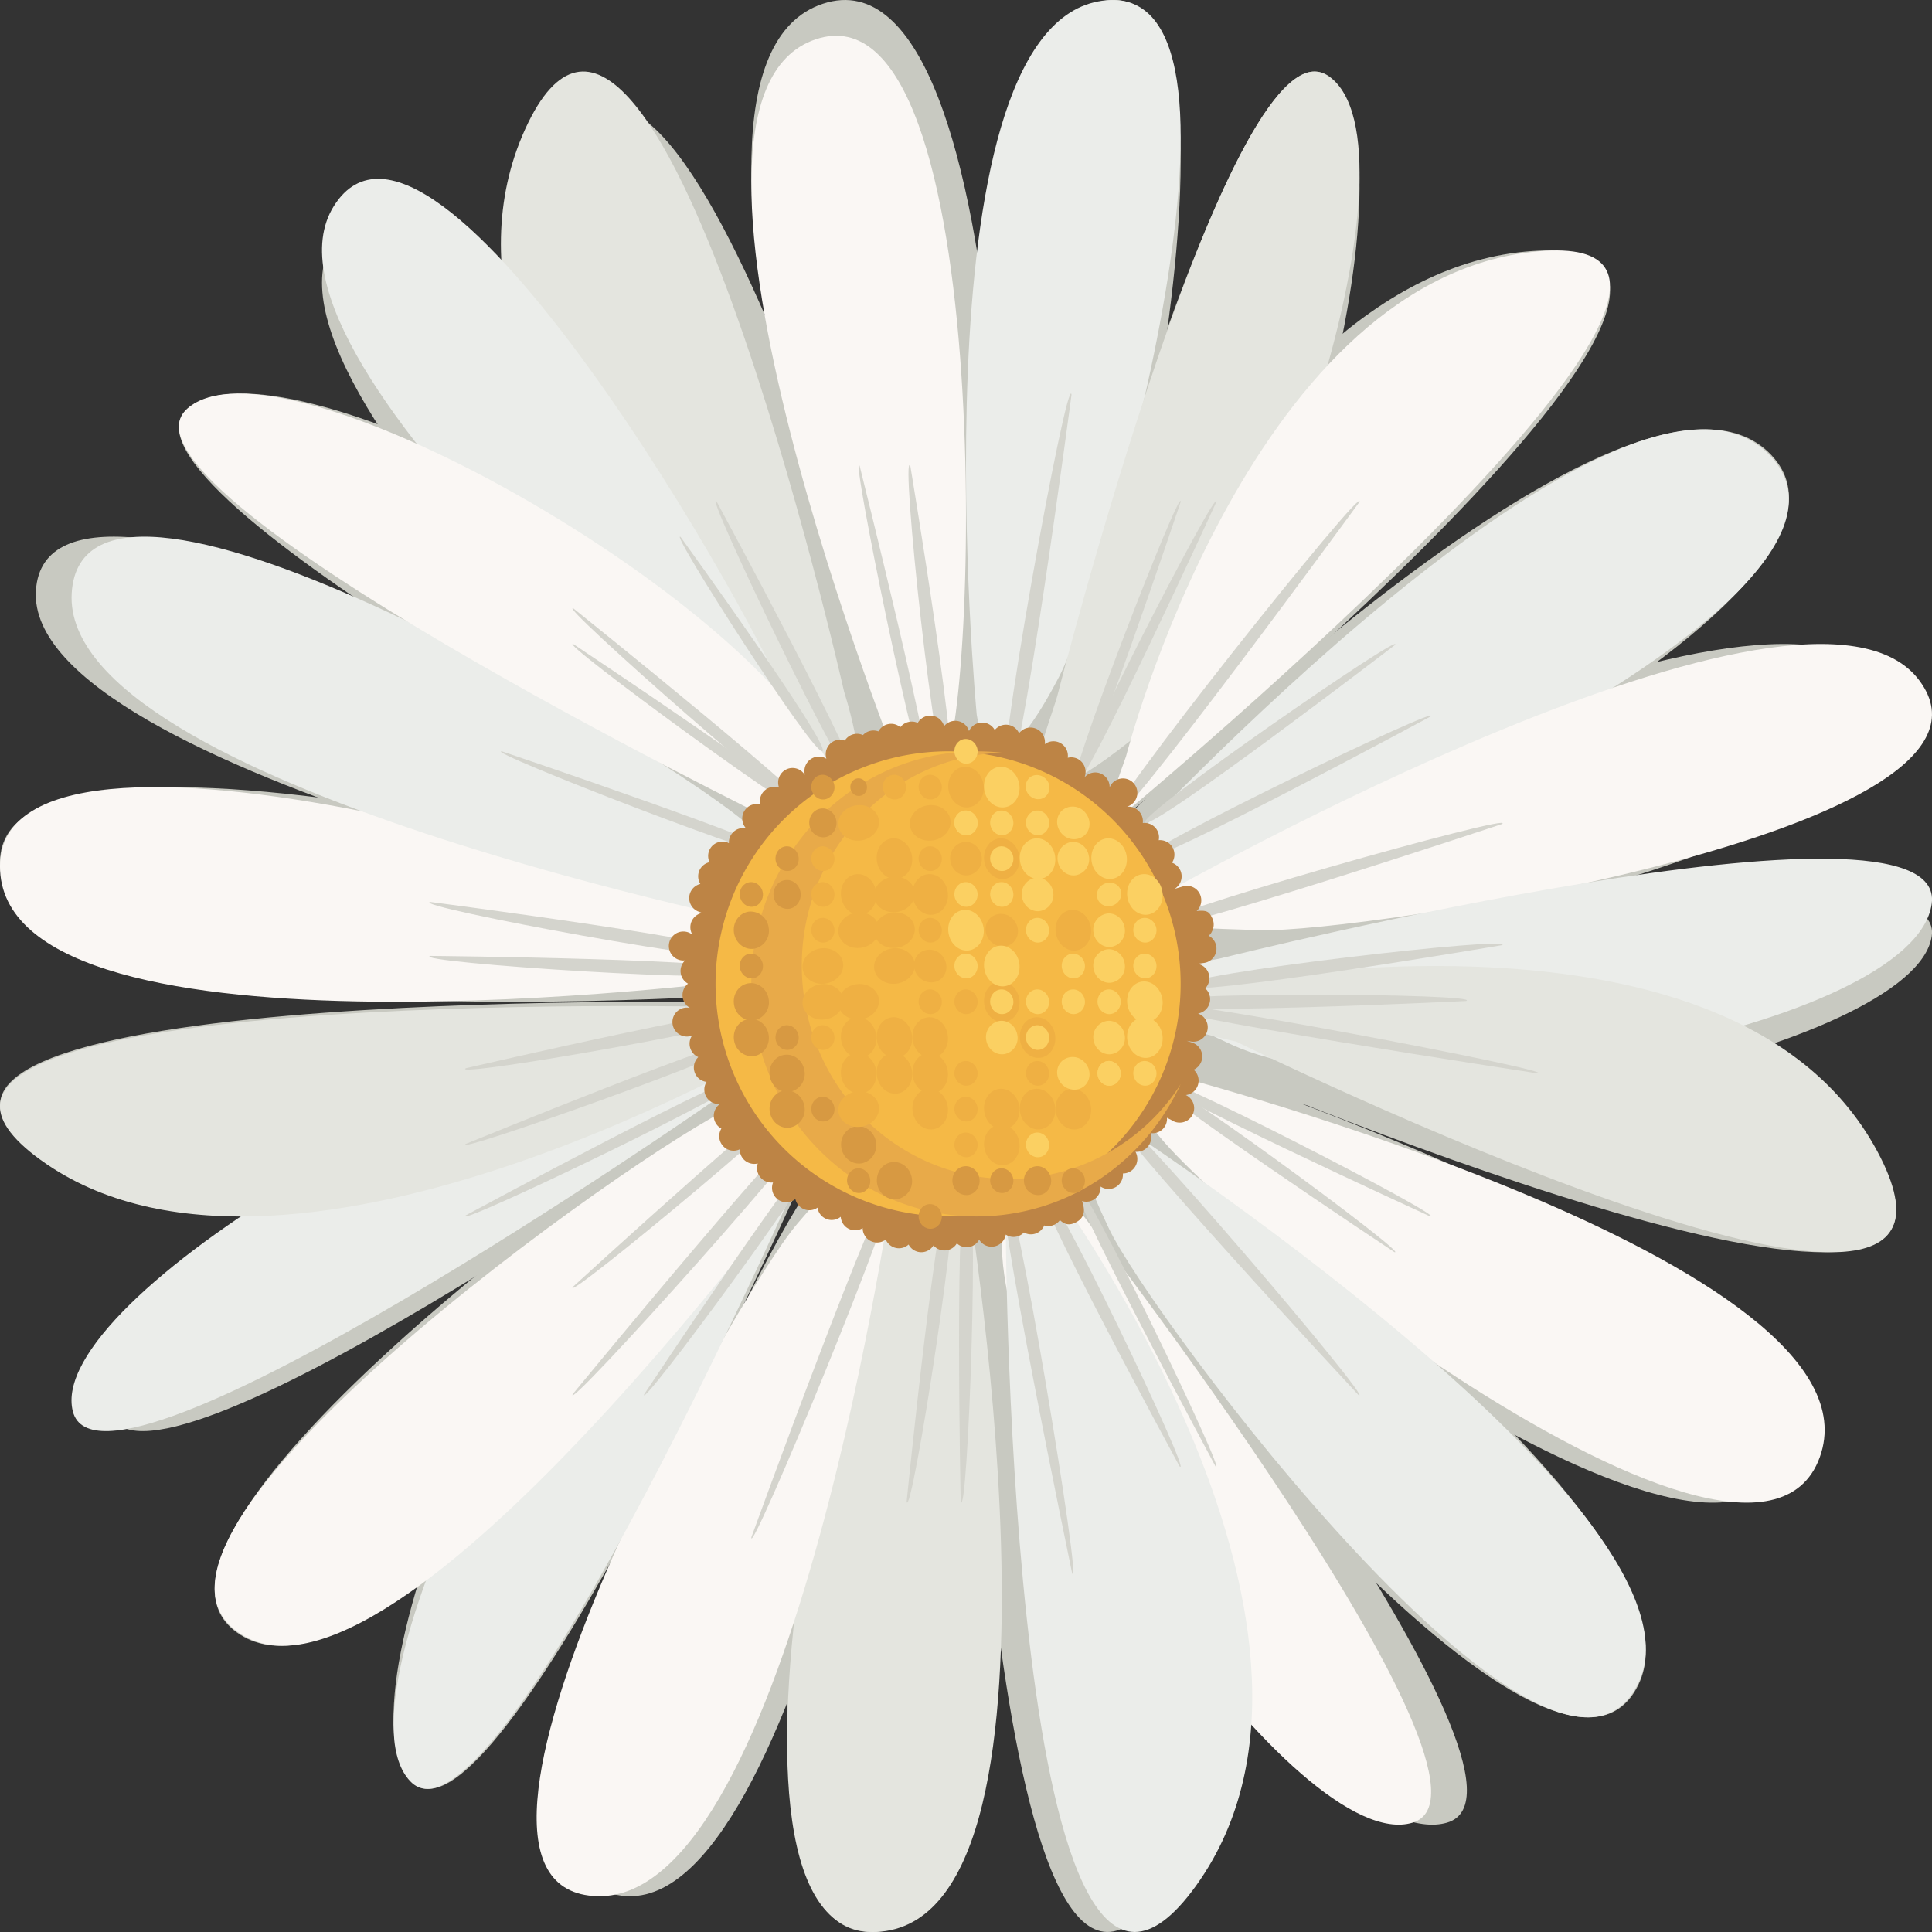 <svg xmlns="http://www.w3.org/2000/svg" width="44" height="44" viewBox="0 0 44 44"><rect x="0" y="0" width="44" height="44" fill="#333333" stroke="none"/><defs><clipPath id="rf3sa"><path d="M26.074 20.37H44v4.89H26.074z"/></clipPath><clipPath id="rf3sb"><path d="M22 0h4.889v17.111H22z"/></clipPath><clipPath id="rf3sc"><path d="M26.074 19.556H44v4.888H26.074z"/></clipPath><clipPath id="rf3sd"><path d="M0 22.815h18.74v4.889H0z"/></clipPath></defs><g><g><g><path fill="#c8c9c1" d="M20.668 18.541S14.165 1.586 18.745.084c4.582-1.502 4.5 17.664 3.545 18.325-.958.66-1.622.132-1.622.132"/></g><g><path fill="#c8c9c1" d="M22.11 18.043S21.122.864 25.069.033c3.945-.832.39 14.456-.562 16.512-.951 2.056-2.202 2.913-2.397 1.498"/></g><g><path fill="#c8c9c1" d="M20.125 19.11S9.987 10.259 12.676 3.749c2.69-6.511 8.21 13.49 8.21 13.49s1.04 3.536-.76 1.873"/></g><g><path fill="#c8c9c1" d="M23.84 16.408S28.1.115 30.25 1.744C32.4 3.375 29.3 15 26.11 17.667c-3.19 2.669-2.47-.37-2.27-1.26"/></g><g><path fill="#c8c9c1" d="M24.46 19.78S37.07 6.94 40.334 10.356c3.262 3.417-14.084 11.369-15.078 10.8-.994-.568-.794-1.376-.794-1.376"/></g><g><path fill="#c8c9c1" d="M24.903 20.357s15.456-8.271 18.004-4.87C45.457 18.89 29.701 22.029 27.37 22c-2.332-.029-3.69-.854-2.467-1.643"/></g><g><path fill="#c8c9c1" d="M18.463 20.14S5.363 9.001 7.588 5.481c2.224-3.521 10.707 9.701 11.51 11.833.802 2.13.526 3.657-.635 2.824"/></g><g><path fill="#c8c9c1" d="M23.774 18.598S27.848 6.21 34.89 5.718c7.04-.494-9.095 12.728-9.095 12.728s-2.825 2.392-2.02.152"/></g><g><g/><g clip-path="url(#rf3sa)"><path fill="#c8c9c1" d="M28.017 22.232s16.361-3.492 15.977-.91c-.386 2.58-12.09 5.021-15.98 3.432-3.89-1.587-.875-2.302.003-2.522"/></g></g><g><path fill="#c8c9c1" d="M25.294 23.63s16.882 5.135 15.348 9.58c-1.532 4.444-16.25-7.111-16.197-8.248.052-1.135.85-1.332.85-1.332"/></g><g><path fill="#c8c9c1" d="M24.681 24.618s14.528 9.88 12.63 13.756c-1.9 3.876-11.939-8.69-12.98-10.78-1.042-2.092-.92-3.693.35-2.976"/></g><g><path fill="#c8c9c1" d="M26.095 22.376s12.953-2.167 16.624 3.909c3.671 6.077-15.561-2.171-15.561-2.171s-3.437-1.409-1.063-1.738"/></g><g><path fill="#c8c9c1" d="M25.307 27.4s10.358 13.324 7.648 14.11c-2.708.786-10.06-8.77-10.138-13.001-.077-4.233 1.902-1.808 2.49-1.108"/></g><g><path fill="#c8c9c1" d="M22.182 25.621S24.587 43.48 20.02 43.99c-4.566.51-.398-18.132.63-18.576 1.028-.444 1.53.207 1.53.207"/></g><g><path fill="#c8c9c1" d="M21.179 26.072s-2.743 17.171-6.848 17.113c-4.105-.058 2.747-14.352 4.138-16.168 1.392-1.816 2.823-2.384 2.71-.945"/></g><g><path fill="#c8c9c1" d="M23.13 25.867s7.356 11.02 3.41 17.057c-3.946 6.039-4.533-15.318-4.533-15.318s-.163-3.787 1.124-1.74"/></g><g><path fill="#c8c9c1" d="M18.258 26.873s-7.007 15.702-8.889 13.69c-1.881-2.015 3.177-13.208 6.824-15.352 3.646-2.144 2.414.799 2.065 1.662"/></g><g><path fill="#c8c9c1" d="M19.363 25.508S9.196 39.316 5.55 37.276c-3.646-2.042 8.904-11.321 10.967-12.248 2.06-.928 3.595-.735 2.847.48"/></g><g><path fill="#c8c9c1" d="M16.559 25.301S3.12 34.8 2.475 32.114c-.645-2.683 8.99-9.42 13.115-9.298 4.125.124 1.676 1.945.969 2.485"/></g><g><path fill="#c8c9c1" d="M18.334 22.56S.297 24.072.004 19.73c-.294-4.344 18.216.4 18.612 1.392.397.991-.282 1.44-.282 1.44"/></g><g><path fill="#c8c9c1" d="M17.89 21.17S.558 17.604.818 13.45c.26-4.154 14.464 3.44 16.244 4.933 1.779 1.493 2.286 2.968.828 2.787"/></g><g><path fill="#c8c9c1" d="M18.107 23.952s-11.289 6.422-17.1 2.461c-5.81-3.96 15.426-3.589 15.426-3.589s3.769.01 1.674 1.128"/></g><g><path fill="#c8c9c1" d="M17.183 18.983S2.217 11.139 4.267 9.315C6.318 7.493 16.985 13.15 18.9 16.957c1.914 3.808-.893 2.421-1.717 2.026"/></g><g><path fill="#faf7f4" d="M20.563 17.692S14.37 2.312 18.575.896c4.206-1.415 3.702 16.13 2.822 16.743-.88.613-.834.053-.834.053"/></g><g><g/><g clip-path="url(#rf3sb)"><path fill="#ebedea" d="M22.244 16.273S20.782.821 25.012.032c4.23-.789.133 13.41-.886 15.368-1.018 1.956-1.672 2.22-1.882.873"/></g></g><g><path fill="#e4e5df" d="M18.597 17.517s-9.553-8.17-6.635-14.58c2.92-6.41 7.263 12.82 7.263 12.82s1.065 3.299-.628 1.76"/></g><g><path fill="#e4e5df" d="M24.103 15.758S28.079.161 30.273 1.742c2.194 1.581-1.261 12.529-4.517 15.118-3.257 2.587-1.858-.239-1.653-1.102"/></g><g><path fill="#ebedea" d="M25.483 19.44S37.052 6.916 40.32 10.384c3.269 3.468-13.541 10.54-14.525 9.95-.983-.588-.312-.896-.312-.896"/></g><g><path fill="#faf7f4" d="M26.564 20.325s14.601-8.253 17.15-4.825c2.55 3.427-12.744 5.755-15.018 5.684-2.275-.072-3.309-.097-2.132-.86"/></g><g><path fill="#ebedea" d="M17.985 18.414S5.341 8.284 7.605 4.69c2.262-3.594 9.774 9.593 10.505 11.716.732 2.12.99 2.814-.125 2.007"/></g><g><path fill="#faf7f4" d="M25.645 17.224s2.754-10.722 9.219-11.483c7.14-.84-9.235 12.764-9.235 12.764s-.842 1.05.016-1.28"/></g><g><g/><g clip-path="url(#rf3sc)"><path fill="#ebedea" d="M27.907 21.8s16.47-4.096 16.087-1.22c-.385 2.873-12.048 4.985-15.932 3.217-3.884-1.768-1.032-1.753-.155-1.998"/></g></g><g><path fill="#faf7f4" d="M26.688 24.478s16.366 4.276 14.756 8.71c-1.61 4.433-15.451-6.751-15.37-7.875.082-1.124.614-.835.614-.835"/></g><g><path fill="#ebedea" d="M25.272 25.45s13.962 9.058 12.025 12.913c-1.937 3.856-11.078-8.35-12.04-10.38-.963-2.032-1.202-3.208.015-2.533"/></g><g><path fill="#e4e5df" d="M26.82 22.584s12.51-2.735 15.933 3.633c3.423 6.367-14.601-2.496-14.601-2.496s-3.59-.763-1.332-1.137"/></g><g><path fill="#faf7f4" d="M24.58 27.566s10.18 13.159 7.591 13.944c-2.587.787-9.28-8.871-9.353-13.107-.074-4.235 1.201-1.537 1.762-.837"/></g><g><path fill="#e4e5df" d="M21.958 26.705s2.866 16.808-1.884 17.286c-4.747.477-.3-17.38.767-17.806 1.068-.427 1.117.52 1.117.52"/></g><g><path fill="#faf7f4" d="M20.361 26.808s-2.308 16.48-6.75 16.377c-4.443-.104 3.061-13.573 4.547-15.315 1.484-1.74 2.31-2.452 2.203-1.062"/></g><g><path fill="#ebedea" d="M23.753 26.71s7.74 10.295 3.493 16.227c-4.249 5.933-4.34-14.908-4.34-14.908s-.5-3.307.847-1.318"/></g><g><path fill="#ebedea" d="M17.96 27.324s-6.76 15.2-8.617 13.243c-1.86-1.958 3.522-12.489 7.17-14.526 3.648-2.037 1.801.454 1.446 1.283"/></g><g><path fill="#faf7f4" d="M19.33 25.347S9.31 39.367 5.57 37.267c-3.739-2.1 9.03-11.119 11.143-12.073 2.114-.953 3.384-1.097 2.617.153"/></g><g><path fill="#ebedea" d="M16.13 25.154S2.338 34.739 1.66 32.148c-.677-2.59 9.695-8.635 14.023-8.517 4.329.12 1.189 1.001.446 1.523"/></g><g><path fill="#faf7f4" d="M16.832 22.325S.237 24.455.002 19.827c-.236-4.628 16.627.516 16.983 1.57.355 1.053-.153.928-.153.928"/></g><g><path fill="#ebedea" d="M17.937 21.162s-16.565-3.26-16.304-7.653c.26-4.394 13.742 3.748 15.456 5.322 1.715 1.574 2.256 2.518.848 2.33"/></g><g><g/><g clip-path="url(#rf3sd)"><path fill="#e4e5df" d="M18.083 23.61S6.71 30.38 1.055 26.508c-5.993-4.104 15.495-3.574 15.495-3.574s3.643-.538 1.533.676"/></g></g><g><path fill="#faf7f4" d="M17.588 18.676S2.186 11.135 4.268 9.304c2.082-1.83 12.586 4.129 14.53 7.951 1.945 3.824-.373 1.818-1.21 1.42"/></g><g><path fill="#d4d4cd" d="M19.578 10.61s1.809 7.218 1.589 7.315c-.222.097-1.82-7.745-1.589-7.315"/></g><g><path fill="#d4d4cd" d="M24.403 8.989s-1.178 8.926-1.506 8.937c-.327.011 1.42-9.523 1.506-8.937"/></g><g><path fill="#d4d4cd" d="M30.958 11.435s-5.427 7.438-5.69 7.304c-.266-.134 5.904-7.852 5.69-7.304"/></g><g><path fill="#d4d4cd" d="M34.204 18.768s-8.01 2.664-8.129 2.399c-.12-.266 8.6-2.71 8.129-2.4"/></g><g><path fill="#d4d4cd" d="M35.01 24.444s-8.947-1.36-8.936-1.606c.012-.246 9.535 1.574 8.936 1.606"/></g><g><path fill="#d4d4cd" d="M30.937 31.769s-5.834-6.265-5.675-6.504c.16-.237 6.141 6.8 5.675 6.504"/></g><g><path fill="#d4d4cd" d="M24.417 35.83s-1.838-8.834-1.577-8.94c.26-.105 1.829 9.473 1.577 8.94"/></g><g><path fill="#d4d4cd" d="M17.112 35.01s2.972-8.183 3.244-8.12c.271.061-3.305 8.694-3.244 8.12"/></g><g><path fill="#d4d4cd" d="M13.044 31.75s5.454-6.64 5.69-6.488c.236.152-5.934 7.005-5.69 6.488"/></g><g><path fill="#d4d4cd" d="M20.732 10.61s1.208 7.239.897 7.315c-.313.077-1.133-7.756-.897-7.314"/></g><g><path fill="#d4d4cd" d="M26.889 11.43s-2.2 6.546-2.43 6.496c-.23-.05 2.46-6.957 2.43-6.497"/></g><g><path fill="#d4d4cd" d="M27.702 11.43s-3.01 6.573-3.246 6.495c-.236-.076 3.328-6.97 3.246-6.494"/></g><g><path fill="#d4d4cd" d="M31.768 14.69s-5.525 4.23-5.69 4.045c-.167-.184 5.973-4.418 5.69-4.045"/></g><g><path fill="#d4d4cd" d="M32.58 16.318s-6.345 3.418-6.503 3.23c-.157-.188 6.846-3.552 6.503-3.23"/></g><g><path fill="#d4d4cd" d="M34.204 21.526s-7.245 1.232-7.315.942c-.07-.29 7.76-1.17 7.315-.942"/></g><g><path fill="#d4d4cd" d="M33.388 22.797s-7.27.357-7.314.062c-.044-.295 7.774-.233 7.314-.062"/></g><g><path fill="#d4d4cd" d="M32.57 27.702s-6.573-3.006-6.495-3.246c.077-.239 6.968 3.326 6.494 3.246"/></g><g><path fill="#d4d4cd" d="M31.756 28.516s-5.774-3.824-5.68-4.062c.092-.24 6.11 4.195 5.68 4.062"/></g><g><path fill="#d4d4cd" d="M27.682 33.395s-3.414-6.341-3.23-6.503c.183-.162 3.55 6.843 3.23 6.503"/></g><g><path fill="#d4d4cd" d="M26.863 33.394s-3.463-6.37-3.221-6.503c.241-.133 3.571 6.86 3.221 6.503"/></g><g><path fill="#d4d4cd" d="M10.605 27.68s6.353-3.431 6.504-3.227c.15.205-6.85 3.558-6.504 3.228"/></g><g><path fill="#d4d4cd" d="M10.606 26.053s6.382-2.617 6.504-2.412c.122.205-6.865 2.687-6.504 2.412"/></g><g><path fill="#d4d4cd" d="M21.879 34.202s-.15-7.276.15-7.313c.298-.037.01 7.777-.15 7.313"/></g><g><path fill="#d4d4cd" d="M20.648 34.201s.73-7.3 1.028-7.312c.3-.013-.927 7.79-1.028 7.312"/></g><g><path fill="#d4d4cd" d="M9.798 21.77s7.282.07 7.313.37c.032.298-7.78-.225-7.313-.37"/></g><g><path fill="#d4d4cd" d="M9.8 20.542s7.307.946 7.311 1.246c.006.3-7.794-1.158-7.312-1.246"/></g><g><path fill="#d4d4cd" d="M13.06 14.67s5.792 3.85 5.68 4.063c-.115.213-6.121-4.211-5.68-4.063"/></g><g><path fill="#d4d4cd" d="M13.062 13.858s5.823 4.666 5.676 4.877c-.146.21-6.136-5.081-5.676-4.877"/></g><g><path fill="#d4d4cd" d="M15.501 12.23s3.395 4.698 3.234 4.877c-.161.179-3.54-5.1-3.234-4.878"/></g><g><path fill="#d4d4cd" d="M14.67 31.755s3.83-5.78 4.062-5.68c.234.099-4.2 6.114-4.062 5.68"/></g><g><path fill="#d4d4cd" d="M13.046 29.309s5.496-5.034 5.69-4.86c.193.175-5.959 5.282-5.69 4.86"/></g><g><path fill="#d4d4cd" d="M10.61 24.328s7.232-1.679 7.315-1.395c.085.283-7.752 1.647-7.315 1.395"/></g><g><path fill="#d4d4cd" d="M11.43 17.111s6.546 2.205 6.496 2.431c-.05.226-6.956-2.463-6.497-2.43"/></g><g><path fill="#d4d4cd" d="M16.32 11.42s3.445 6.362 3.226 6.504c-.221.141-3.564-6.855-3.226-6.504"/></g><g><path fill="#bd8445" d="M27.525 21.31c.046-.032.061-.064.082-.108a.332.332 0 0 0 0-.294c-.063-.125-.093-.187-.354-.16a.333.333 0 0 0 .09-.344.326.326 0 0 0-.404-.216l-.19.056a.331.331 0 0 0-.057-.596.334.334 0 0 0 .013-.346.329.329 0 0 0-.316-.167.327.327 0 0 0-.363-.39.332.332 0 0 0-.362-.373.328.328 0 1 0-.393-.44.33.33 0 0 0-.121-.265.324.324 0 0 0-.45.035.335.335 0 0 0-.124-.4.322.322 0 0 0-.259-.044.329.329 0 0 0-.523-.31.33.33 0 0 0-.202-.354.325.325 0 0 0-.384.106.326.326 0 0 0-.553-.074.327.327 0 0 0-.586.024.329.329 0 0 0-.284-.233.33.33 0 0 0-.284.12.328.328 0 0 0-.316-.24.334.334 0 0 0-.284.166.327.327 0 0 0-.397.1.31.31 0 0 0-.269-.073.328.328 0 0 0-.23.167.327.327 0 0 0-.352.084.327.327 0 0 0-.413.125.323.323 0 0 0-.259.018.334.334 0 0 0-.16.396.324.324 0 0 0-.342-.001.331.331 0 0 0-.148.367l-.027-.033a.326.326 0 0 0-.455-.054.332.332 0 0 0-.106.378.328.328 0 0 0-.428.386.323.323 0 0 0-.329.1.332.332 0 0 0 .004.441.328.328 0 0 0-.39.337.327.327 0 0 0-.44.435.331.331 0 0 0-.23.184.333.333 0 0 0 .02.312.33.33 0 0 0-.04.63l.08.03a.331.331 0 0 0-.22.496.33.33 0 1 0-.166.584.33.33 0 0 0 .065.53.334.334 0 0 0 .045.552.33.33 0 1 0 .047.631.328.328 0 0 0-.045.271c.027.101.098.18.187.218a.332.332 0 0 0-.08.355c.045.12.151.196.268.21a.33.33 0 0 0 .305.504.33.33 0 0 0 .033.56.328.328 0 0 0 .018.372.324.324 0 0 0 .4.1c0 .08.028.16.086.225a.333.333 0 0 0 .325.097.33.33 0 0 0 .348.433.33.33 0 0 0 .11.387c.122.09.285.083.398-.009a.326.326 0 0 0 .505.195.325.325 0 0 0 .528.208c.01.13.092.246.22.29.097.034.199.019.28-.032a.327.327 0 0 0 .526.261.326.326 0 0 0 .52.113.326.326 0 0 0 .567.02.327.327 0 0 0 .532-.047.323.323 0 0 0 .508-.084.328.328 0 0 0 .329.157l.025-.004a.332.332 0 0 0 .252-.268c.078.052.18.069.275.038a.334.334 0 0 0 .138-.086.326.326 0 0 0 .462-.16.326.326 0 0 0 .358-.122c.11.105.219.128.37.048.216-.114.197-.308.133-.482a.326.326 0 0 0 .423-.33.327.327 0 0 0 .508-.298.325.325 0 0 0 .237-.101.334.334 0 0 0 .05-.393.328.328 0 0 0 .342-.426.327.327 0 0 0 .375-.348l.096.048a.33.33 0 1 0 .334-.566.331.331 0 0 0 .178-.577.331.331 0 0 0-.029-.615l-.13-.044.102.017a.326.326 0 0 0 .372-.268.33.33 0 0 0-.216-.37.33.33 0 0 0 .164-.573.332.332 0 0 0-.172-.559l.146-.02h.001a.33.33 0 0 0 .102-.62"/></g><g><path fill="#f5b946" d="M26.832 21.635a5.296 5.296 0 1 1-10.479 1.544 5.296 5.296 0 0 1 10.479-1.544"/></g><g><path fill="#e8aa49" d="M23.659 26.797c-2.574.39-4.97-1.443-5.348-4.095-.379-2.652 1.4-5.119 3.974-5.51.18-.027.358-.042.535-.049a5.019 5.019 0 0 0-1.317.025c-2.81.426-4.75 3.118-4.337 6.01.415 2.895 3.027 4.895 5.835 4.468 1.758-.267 3.175-1.42 3.888-2.955a4.682 4.682 0 0 1-3.23 2.106"/></g><g><path fill="#d79942" d="M19.002 17.887c.023.153-.076.296-.22.318-.145.02-.28-.087-.303-.242-.023-.153.077-.295.22-.316.145-.02.28.087.303.24"/></g><g><path fill="#d79942" d="M18.187 19.516c.023.154-.076.297-.22.318-.145.021-.28-.086-.303-.241-.022-.153.077-.295.22-.316.145-.021.28.086.303.24"/></g><g><path fill="#d79942" d="M17.373 20.331c.022.153-.077.297-.22.318-.145.021-.28-.086-.303-.241-.023-.153.076-.295.22-.316.145-.021.28.086.303.24"/></g><g><path fill="#d79942" d="M23.076 26.85c.023.153-.076.296-.22.318-.145.02-.28-.087-.303-.242-.023-.153.077-.295.22-.316.145-.021.28.087.303.24"/></g><g><path fill="#d79942" d="M17.373 21.96c.022.154-.077.297-.22.319-.145.02-.28-.087-.303-.242-.023-.153.076-.294.22-.316.145-.02.28.087.303.24"/></g><g><path fill="#d79942" d="M18.187 23.59c.023.154-.076.297-.22.318-.145.021-.28-.086-.303-.24-.022-.154.077-.296.22-.317.145-.021.28.086.303.24"/></g><g><path fill="#d79942" d="M21.447 27.665c.023.153-.077.296-.22.317-.145.022-.28-.086-.303-.24-.023-.154.076-.296.22-.317.145-.021.28.086.303.24"/></g><g><path fill="#d79942" d="M24.706 26.85c.023.153-.077.296-.22.318-.145.02-.28-.087-.303-.242-.023-.153.076-.295.22-.316.145-.021.28.087.303.24"/></g><g><path fill="#d79942" d="M19.002 25.22c.023.153-.076.297-.22.318-.145.021-.28-.086-.303-.241-.023-.153.077-.295.22-.316.145-.022.28.086.303.24"/></g><g><path fill="#d79942" d="M19.817 26.85c.023.153-.076.296-.22.318-.145.02-.28-.087-.303-.242-.023-.153.077-.295.22-.316.145-.021.28.087.303.24"/></g><g><path fill="#d79942" d="M19.743 17.898c.016.111-.054.212-.158.227-.104.016-.2-.06-.217-.171-.016-.111.054-.212.158-.227.103-.016.2.06.217.171"/></g><g><path fill="#d79942" d="M19.047 18.695c.026.18-.09.346-.257.372a.321.321 0 0 1-.356-.282c-.026-.18.09-.346.26-.37.167-.026.327.1.353.28"/></g><g><path fill="#d79942" d="M18.232 20.325c.026.18-.09.345-.257.372a.321.321 0 0 1-.355-.282c-.027-.18.09-.346.259-.37.168-.026.327.099.353.28"/></g><g><path fill="#d79942" d="M22.306 26.843c.026.181-.09.346-.257.372a.321.321 0 0 1-.355-.282c-.026-.18.09-.345.259-.37.168-.026.327.1.353.28"/></g><g><path fill="#d79942" d="M23.936 26.843c.026.181-.09.348-.257.372a.321.321 0 0 1-.356-.282c-.026-.18.09-.345.26-.37.167-.026.327.101.353.28"/></g><g><path fill="#d79942" d="M17.506 21.127a.414.414 0 0 1-.334.48c-.218.032-.422-.131-.456-.364-.034-.232.114-.447.332-.48a.415.415 0 0 1 .458.364"/></g><g><path fill="#d79942" d="M19.95 26.015a.414.414 0 0 1-.333.48c-.217.032-.422-.13-.457-.362-.034-.233.114-.448.333-.48.218-.032.424.13.458.362"/></g><g><path fill="#d79942" d="M20.766 26.83a.414.414 0 0 1-.334.48c-.219.032-.423-.131-.457-.362-.034-.233.114-.449.333-.48.218-.032.423.13.458.362"/></g><g><path fill="#d79942" d="M17.506 23.571c.035.233-.115.446-.332.48-.218.032-.424-.131-.458-.364-.034-.232.114-.447.332-.478.219-.032.424.129.458.362"/></g><g><path fill="#d79942" d="M18.321 25.2a.414.414 0 0 1-.334.48c-.217.032-.422-.13-.456-.364-.034-.231.114-.446.332-.477.219-.033.424.129.458.362"/></g><g><path fill="#d79942" d="M17.506 22.756a.414.414 0 0 1-.334.48c-.218.032-.422-.131-.456-.363-.034-.233.114-.448.332-.479.219-.032.424.13.458.362"/></g><g><path fill="#d79942" d="M18.321 24.386a.414.414 0 0 1-.334.479c-.218.032-.422-.13-.456-.364-.034-.23.114-.446.332-.477.219-.033.424.129.458.362"/></g><g><path fill="#efb043" d="M22.355 19.503a.37.37 0 0 1-.3.43c-.195.03-.38-.117-.41-.325a.372.372 0 0 1 .3-.43c.195-.03.38.117.41.325"/></g><g><path fill="#efb043" d="M23.085 20.95c.139.159.13.394-.02.524s-.382.106-.52-.052c-.14-.16-.131-.395.019-.525a.37.37 0 0 1 .521.052"/></g><g><path fill="#efb043" d="M21.456 21.764c.138.16.13.394-.02.525-.15.13-.383.106-.521-.052-.139-.16-.13-.395.02-.525a.37.37 0 0 1 .52.052"/></g><g><path fill="#efb043" d="M21.447 19.516c.023.154-.077.297-.22.318-.145.021-.28-.086-.303-.241-.023-.153.076-.295.22-.316.145-.021.28.086.303.24"/></g><g><path fill="#efb043" d="M22.262 22.776c.022.153-.077.296-.22.317-.145.022-.28-.086-.304-.24-.022-.154.077-.296.22-.317.145-.021.28.087.304.24"/></g><g><path fill="#efb043" d="M23.891 24.405c.023.154-.076.297-.22.318-.145.021-.28-.086-.303-.241-.023-.153.077-.295.22-.316.145-.021.28.086.303.24"/></g><g><path fill="#efb043" d="M22.262 25.22c.022.153-.077.297-.22.318-.145.021-.28-.086-.304-.241-.022-.153.077-.295.22-.316.145-.022.28.086.304.24"/></g><g><path fill="#efb043" d="M22.262 24.405c.022.154-.077.297-.22.318-.145.021-.28-.086-.304-.241-.022-.153.077-.295.22-.316.145-.021.28.086.304.24"/></g><g><path fill="#efb043" d="M22.262 26.035c.022.153-.077.297-.22.318-.145.02-.28-.087-.304-.241-.022-.154.077-.295.22-.317.145-.02.28.087.304.24"/></g><g><path fill="#efb043" d="M21.447 22.776c.023.153-.077.296-.22.317-.145.022-.28-.086-.303-.24-.023-.154.076-.296.22-.317.145-.021.28.087.303.24"/></g><g><path fill="#efb043" d="M19.002 23.59c.023.154-.076.297-.22.318-.145.021-.28-.086-.303-.24-.023-.154.077-.296.22-.317.145-.021.28.086.303.24"/></g><g><path fill="#efb043" d="M20.632 17.887c.023.153-.077.296-.22.318-.145.02-.28-.087-.303-.242-.023-.153.076-.295.22-.316.145-.02.28.087.303.24"/></g><g><path fill="#efb043" d="M21.447 21.146c.023.153-.077.297-.22.318-.145.021-.28-.087-.303-.241-.023-.154.076-.295.22-.316.145-.022.28.086.303.24"/></g><g><path fill="#efb043" d="M19.002 19.516c.023.154-.076.297-.22.318-.145.021-.28-.086-.303-.241-.023-.153.077-.295.22-.316.145-.021.28.086.303.24"/></g><g><path fill="#efb043" d="M19.002 21.146c.023.153-.076.297-.22.318-.145.021-.28-.087-.303-.241-.023-.154.077-.295.22-.316.145-.022.28.086.303.24"/></g><g><path fill="#efb043" d="M19.002 20.331c.023.153-.076.297-.22.318-.145.021-.28-.086-.303-.241-.023-.153.077-.295.22-.316.145-.021.28.086.303.24"/></g><g><path fill="#efb043" d="M21.447 17.887c.023.153-.077.296-.22.318-.145.02-.28-.087-.303-.242-.023-.153.076-.295.22-.316.145-.02.28.087.303.24"/></g><g><path fill="#efb043" d="M23.891 25.22c.023.153-.076.297-.22.318-.145.021-.28-.086-.303-.241-.023-.153.077-.295.22-.316.145-.022.28.086.303.24"/></g><g><path fill="#efb043" d="M23.214 19.497c.038.254-.11.486-.33.518-.222.033-.431-.147-.468-.4-.038-.255.11-.486.33-.519.222-.033.43.147.468.4"/></g><g><path fill="#efb043" d="M20.77 19.497c.037.254-.111.486-.333.518-.22.033-.428-.147-.466-.4-.037-.255.11-.486.33-.519.223-.033.431.147.469.4"/></g><g><path fill="#efb043" d="M21.584 20.312c.038.254-.11.485-.332.518-.22.033-.429-.147-.466-.401-.038-.254.11-.486.33-.518.222-.033.431.146.468.4"/></g><g><path fill="#efb043" d="M19.955 20.312c.037.254-.111.485-.331.518-.222.033-.43-.147-.468-.401-.037-.254.111-.486.331-.518.222-.033.43.146.468.4"/></g><g><path fill="#efb043" d="M21.247 19.14c-.254.04-.487-.108-.521-.328-.035-.22.143-.43.397-.47.253-.04.488.107.522.327.034.22-.144.432-.398.471"/></g><g><path fill="#efb043" d="M20.432 20.77c-.254.039-.487-.108-.521-.328-.034-.22.143-.43.397-.47.253-.04.488.107.522.327.034.22-.143.432-.398.47"/></g><g><path fill="#efb043" d="M18.803 22.4c-.255.038-.488-.108-.522-.328-.034-.22.144-.43.398-.471.252-.04.487.107.521.327.035.22-.143.432-.397.471"/></g><g><path fill="#efb043" d="M19.617 25.659c-.254.039-.487-.108-.521-.328-.034-.22.143-.43.398-.471.252-.04.487.108.521.328.034.22-.143.431-.398.47"/></g><g><path fill="#efb043" d="M19.617 23.214c-.254.04-.487-.107-.521-.327-.034-.22.143-.43.398-.471.252-.04.487.107.521.327.034.22-.143.432-.398.471"/></g><g><path fill="#efb043" d="M19.617 19.14c-.254.04-.487-.108-.521-.328-.034-.22.143-.43.398-.47.252-.04.487.107.521.327.034.22-.143.432-.398.471"/></g><g><path fill="#efb043" d="M20.432 22.4c-.254.038-.487-.108-.521-.328-.034-.22.143-.43.397-.471.253-.04.488.107.522.327.034.22-.143.432-.398.471"/></g><g><path fill="#efb043" d="M18.803 23.214c-.255.04-.488-.107-.522-.327-.034-.22.144-.43.398-.471.252-.04.487.107.521.327.035.22-.143.432-.397.471"/></g><g><path fill="#efb043" d="M20.432 21.584c-.254.04-.487-.107-.521-.327-.034-.22.143-.43.397-.471.253-.04.488.107.522.327.034.22-.143.432-.398.471"/></g><g><path fill="#efb043" d="M19.617 21.584c-.254.04-.487-.107-.521-.327-.034-.22.143-.43.398-.471.252-.04.487.107.521.327.034.22-.143.432-.398.471"/></g><g><path fill="#efb043" d="M22.4 17.867c.037.254-.112.486-.333.518-.22.033-.429-.146-.466-.4-.038-.255.11-.486.33-.519.222-.032.43.147.468.401"/></g><g><path fill="#efb043" d="M24.844 25.2c.037.255-.111.486-.333.519-.22.032-.428-.147-.466-.401-.037-.254.111-.486.331-.518.222-.033.43.146.468.4"/></g><g><path fill="#efb043" d="M23.214 26.015c.038.255-.11.486-.332.519-.22.032-.429-.147-.466-.401-.038-.254.11-.486.33-.518.222-.033.43.146.468.4"/></g><g><path fill="#efb043" d="M24.844 21.127c.037.254-.111.485-.331.518-.222.032-.43-.147-.468-.401-.037-.254.111-.486.331-.518.222-.033.43.146.468.4"/></g><g><path fill="#efb043" d="M23.214 22.756c.038.254-.11.486-.332.518-.22.033-.429-.146-.466-.4-.038-.255.11-.486.33-.519.222-.032.43.147.468.401"/></g><g><path fill="#efb043" d="M20.77 24.386c.037.254-.111.485-.333.518-.22.033-.428-.147-.466-.4-.037-.255.11-.487.33-.52.223-.032.431.148.469.402"/></g><g><path fill="#efb043" d="M21.584 23.571c.038.254-.11.486-.33.518-.222.033-.43-.146-.468-.4-.038-.255.11-.486.33-.519.222-.033.431.147.468.401"/></g><g><path fill="#efb043" d="M24.029 23.571c.037.254-.11.486-.33.518-.223.033-.431-.146-.469-.4-.037-.255.111-.486.331-.519.222-.033.43.147.468.401"/></g><g><path fill="#efb043" d="M21.584 25.2c.038.255-.11.486-.332.519-.22.032-.429-.147-.466-.401-.038-.254.11-.486.33-.518.222-.033.431.146.468.4"/></g><g><path fill="#efb043" d="M19.955 24.386c.037.254-.111.485-.331.518-.222.033-.43-.147-.468-.4-.037-.255.111-.487.331-.52.222-.032.43.148.468.402"/></g><g><path fill="#efb043" d="M21.584 24.386c.038.254-.11.485-.332.518-.22.033-.429-.147-.466-.4-.038-.255.11-.487.33-.52.222-.032.431.148.468.402"/></g><g><path fill="#efb043" d="M20.77 23.571c.037.254-.111.486-.333.518-.22.033-.428-.146-.466-.4-.037-.255.11-.486.33-.519.223-.033.431.147.469.401"/></g><g><path fill="#efb043" d="M19.955 23.571c.037.254-.111.486-.333.518-.22.033-.428-.146-.466-.4-.037-.255.111-.486.331-.519.222-.033.43.147.468.401"/></g><g><path fill="#efb043" d="M23.214 25.2c.038.255-.11.486-.33.519-.222.032-.431-.147-.468-.401-.038-.254.11-.486.33-.518.222-.033.43.146.468.4"/></g><g><path fill="#efb043" d="M24.029 25.2c.037.255-.11.486-.33.519-.223.032-.431-.147-.469-.401-.037-.254.111-.486.331-.518.222-.033.43.146.468.4"/></g><g><path fill="#fbd062" d="M24.8 19.503a.37.37 0 0 1-.3.43c-.196.03-.38-.117-.41-.325a.372.372 0 0 1 .299-.43c.196-.03.38.117.41.325"/></g><g><path fill="#fbd062" d="M24.713 18.701c.022.159-.079.304-.227.325-.148.023-.287-.088-.31-.246-.022-.157.079-.303.227-.325.147-.02.287.088.31.246"/></g><g><path fill="#fbd062" d="M25.614 21.133a.37.37 0 0 1-.3.43c-.195.03-.38-.117-.41-.326a.372.372 0 0 1 .3-.43c.195-.03.38.117.41.326"/></g><g><path fill="#fbd062" d="M25.614 23.577a.37.37 0 0 1-.3.43c-.195.03-.38-.117-.41-.325a.372.372 0 0 1 .3-.43c.195-.03.38.117.41.325"/></g><g><path fill="#fbd062" d="M24.715 18.505c.138.16.13.395-.02.523a.371.371 0 0 1-.521-.05c-.139-.16-.13-.395.02-.525a.37.37 0 0 1 .521.052"/></g><g><path fill="#fbd062" d="M24.715 24.208c.138.16.13.395-.02.525s-.383.106-.521-.052c-.139-.16-.13-.394.02-.525a.37.37 0 0 1 .521.052"/></g><g><path fill="#fbd062" d="M23.985 20.318a.37.37 0 0 1-.3.43c-.196.03-.38-.117-.41-.325a.372.372 0 0 1 .3-.43c.195-.03.379.117.41.325"/></g><g><path fill="#fbd062" d="M25.614 21.948a.37.37 0 0 1-.3.43c-.195.03-.38-.117-.41-.326a.372.372 0 0 1 .3-.43c.195-.03.38.117.41.326"/></g><g><path fill="#fbd062" d="M23.17 23.577a.37.37 0 0 1-.3.43c-.195.03-.38-.117-.41-.325a.372.372 0 0 1 .3-.43c.195-.03.38.117.41.325"/></g><g><path fill="#fbd062" d="M23.891 18.702c.023.153-.076.296-.22.317-.145.022-.28-.086-.303-.24-.023-.154.077-.296.22-.317.145-.021.28.086.303.24"/></g><g><path fill="#fbd062" d="M22.262 17.072c.022.153-.077.297-.22.318-.145.021-.28-.087-.304-.241-.022-.154.077-.295.22-.317.145-.02.28.087.304.24"/></g><g><path fill="#fbd062" d="M25.52 19.516c.024.154-.076.297-.22.318-.144.021-.28-.086-.302-.241-.023-.153.076-.295.22-.316.145-.021.28.086.303.24"/></g><g><path fill="#fbd062" d="M25.384 20.603c-.137.074-.305.03-.373-.099a.274.274 0 0 1 .122-.367c.139-.073.305-.029.375.1.068.128.013.293-.124.366"/></g><g><path fill="#fbd062" d="M26.336 21.146c.022.153-.077.297-.22.318-.145.021-.28-.087-.303-.241-.023-.154.076-.295.22-.316.145-.022.28.086.303.24"/></g><g><path fill="#fbd062" d="M25.52 22.776c.024.153-.076.296-.22.317-.144.022-.28-.086-.302-.24-.023-.154.076-.296.22-.317.145-.021.28.087.303.24"/></g><g><path fill="#fbd062" d="M26.336 24.405c.022.154-.077.297-.22.318-.145.021-.28-.086-.303-.241-.023-.153.076-.295.22-.316.145-.021.28.086.303.24"/></g><g><path fill="#fbd062" d="M25.52 24.405c.024.154-.076.297-.22.318-.144.021-.28-.086-.302-.241-.023-.153.076-.295.22-.316.145-.021.28.086.303.24"/></g><g><path fill="#fbd062" d="M23.891 26.035c.023.153-.076.297-.22.318-.145.02-.28-.087-.303-.241-.023-.154.077-.295.22-.317.145-.02.28.087.303.24"/></g><g><path fill="#fbd062" d="M24.706 22.776c.023.153-.077.296-.22.317-.145.022-.28-.086-.303-.24-.023-.154.076-.296.22-.317.145-.021.28.087.303.24"/></g><g><path fill="#fbd062" d="M25.52 24.405c.024.154-.076.297-.22.318-.144.021-.28-.086-.302-.241-.023-.153.076-.295.22-.316.145-.021.28.086.303.24"/></g><g><path fill="#fbd062" d="M23.891 23.59c.023.154-.076.297-.22.318-.145.021-.28-.086-.303-.24-.023-.154.077-.296.22-.317.145-.021.28.086.303.24"/></g><g><path fill="#fbd062" d="M24.706 21.96c.023.154-.077.297-.22.319-.145.02-.28-.087-.303-.242-.023-.153.076-.294.22-.316.145-.02.28.087.303.24"/></g><g><path fill="#fbd062" d="M23.076 22.776c.023.153-.076.296-.22.317-.145.022-.28-.086-.303-.24-.023-.154.077-.296.22-.317.145-.021.28.087.303.24"/></g><g><path fill="#fbd062" d="M23.891 22.776c.023.153-.076.296-.22.317-.145.022-.28-.086-.303-.24-.023-.154.077-.296.22-.317.145-.021.28.087.303.24"/></g><g><path fill="#fbd062" d="M23.076 19.516c.023.154-.076.297-.22.318-.145.021-.28-.086-.303-.241-.023-.153.077-.295.22-.316.145-.021.28.086.303.24"/></g><g><path fill="#fbd062" d="M22.262 21.96c.022.154-.077.297-.22.319-.145.02-.28-.087-.304-.242-.022-.153.077-.294.22-.316.145-.02.28.087.304.24"/></g><g><path fill="#fbd062" d="M22.262 20.331c.022.153-.077.297-.22.318-.145.021-.28-.086-.304-.241-.022-.153.077-.295.22-.316.145-.021.28.086.304.24"/></g><g><path fill="#fbd062" d="M23.076 20.331c.023.153-.076.297-.22.318-.145.021-.28-.086-.303-.241-.023-.153.077-.295.22-.316.145-.021.28.086.303.24"/></g><g><path fill="#fbd062" d="M23.891 21.146c.023.153-.076.297-.22.318-.145.021-.28-.087-.303-.241-.023-.154.077-.295.22-.316.145-.022.28.086.303.24"/></g><g><path fill="#fbd062" d="M23.076 18.702c.023.153-.076.296-.22.317-.145.022-.28-.086-.303-.24-.023-.154.077-.296.22-.317.145-.021.28.086.303.24"/></g><g><path fill="#fbd062" d="M22.262 18.702c.022.153-.077.296-.22.317-.145.022-.28-.086-.304-.24-.022-.154.077-.296.22-.317.145-.021.28.086.304.24"/></g><g><path fill="#fbd062" d="M22.262 18.702c.022.153-.077.296-.22.317-.145.022-.28-.086-.304-.24-.022-.154.077-.296.22-.317.145-.021.28.086.304.24"/></g><g><path fill="#fbd062" d="M23.84 17.765a.274.274 0 0 1-.04.385c-.115.088-.286.06-.38-.064a.274.274 0 0 1 .039-.384c.115-.088.286-.06.38.063"/></g><g><path fill="#fbd062" d="M26.336 21.96c.022.154-.077.297-.22.319-.145.02-.28-.087-.303-.242-.023-.153.076-.294.22-.316.145-.02.28.087.303.24"/></g><g><path fill="#fbd062" d="M24.029 19.497c.037.254-.11.486-.33.518-.223.033-.431-.147-.469-.4-.037-.255.111-.486.331-.519.222-.033.43.147.468.4"/></g><g><path fill="#fbd062" d="M26.473 20.312c.038.254-.11.485-.332.518-.22.033-.429-.147-.466-.401-.038-.254.11-.486.33-.518.222-.033.43.146.468.4"/></g><g><path fill="#fbd062" d="M26.473 23.571c.038.254-.11.486-.33.518-.222.033-.43-.146-.468-.4-.038-.255.11-.486.33-.519.222-.033.43.147.468.401"/></g><g><path fill="#fbd062" d="M26.473 22.756c.038.254-.11.486-.332.518-.22.033-.429-.146-.466-.4-.038-.255.11-.486.33-.519.222-.032.43.147.468.401"/></g><g><path fill="#fbd062" d="M22.4 21.127c.037.254-.112.485-.333.518-.22.032-.429-.147-.466-.401-.038-.254.11-.486.33-.518.222-.033.43.146.468.4"/></g><g><path fill="#fbd062" d="M23.214 21.941c.038.255-.11.486-.33.519-.222.032-.431-.147-.468-.401-.038-.255.11-.486.33-.519.222-.032.43.147.468.401"/></g><g><path fill="#fbd062" d="M25.659 19.497c.037.254-.111.486-.333.518-.22.033-.429-.147-.466-.4-.037-.255.11-.486.33-.519.222-.033.431.147.469.4"/></g><g><path fill="#fbd062" d="M23.214 17.867c.038.254-.11.486-.33.518-.222.033-.431-.146-.468-.4-.038-.255.11-.486.33-.519.222-.032.43.147.468.401"/></g></g></g></svg>